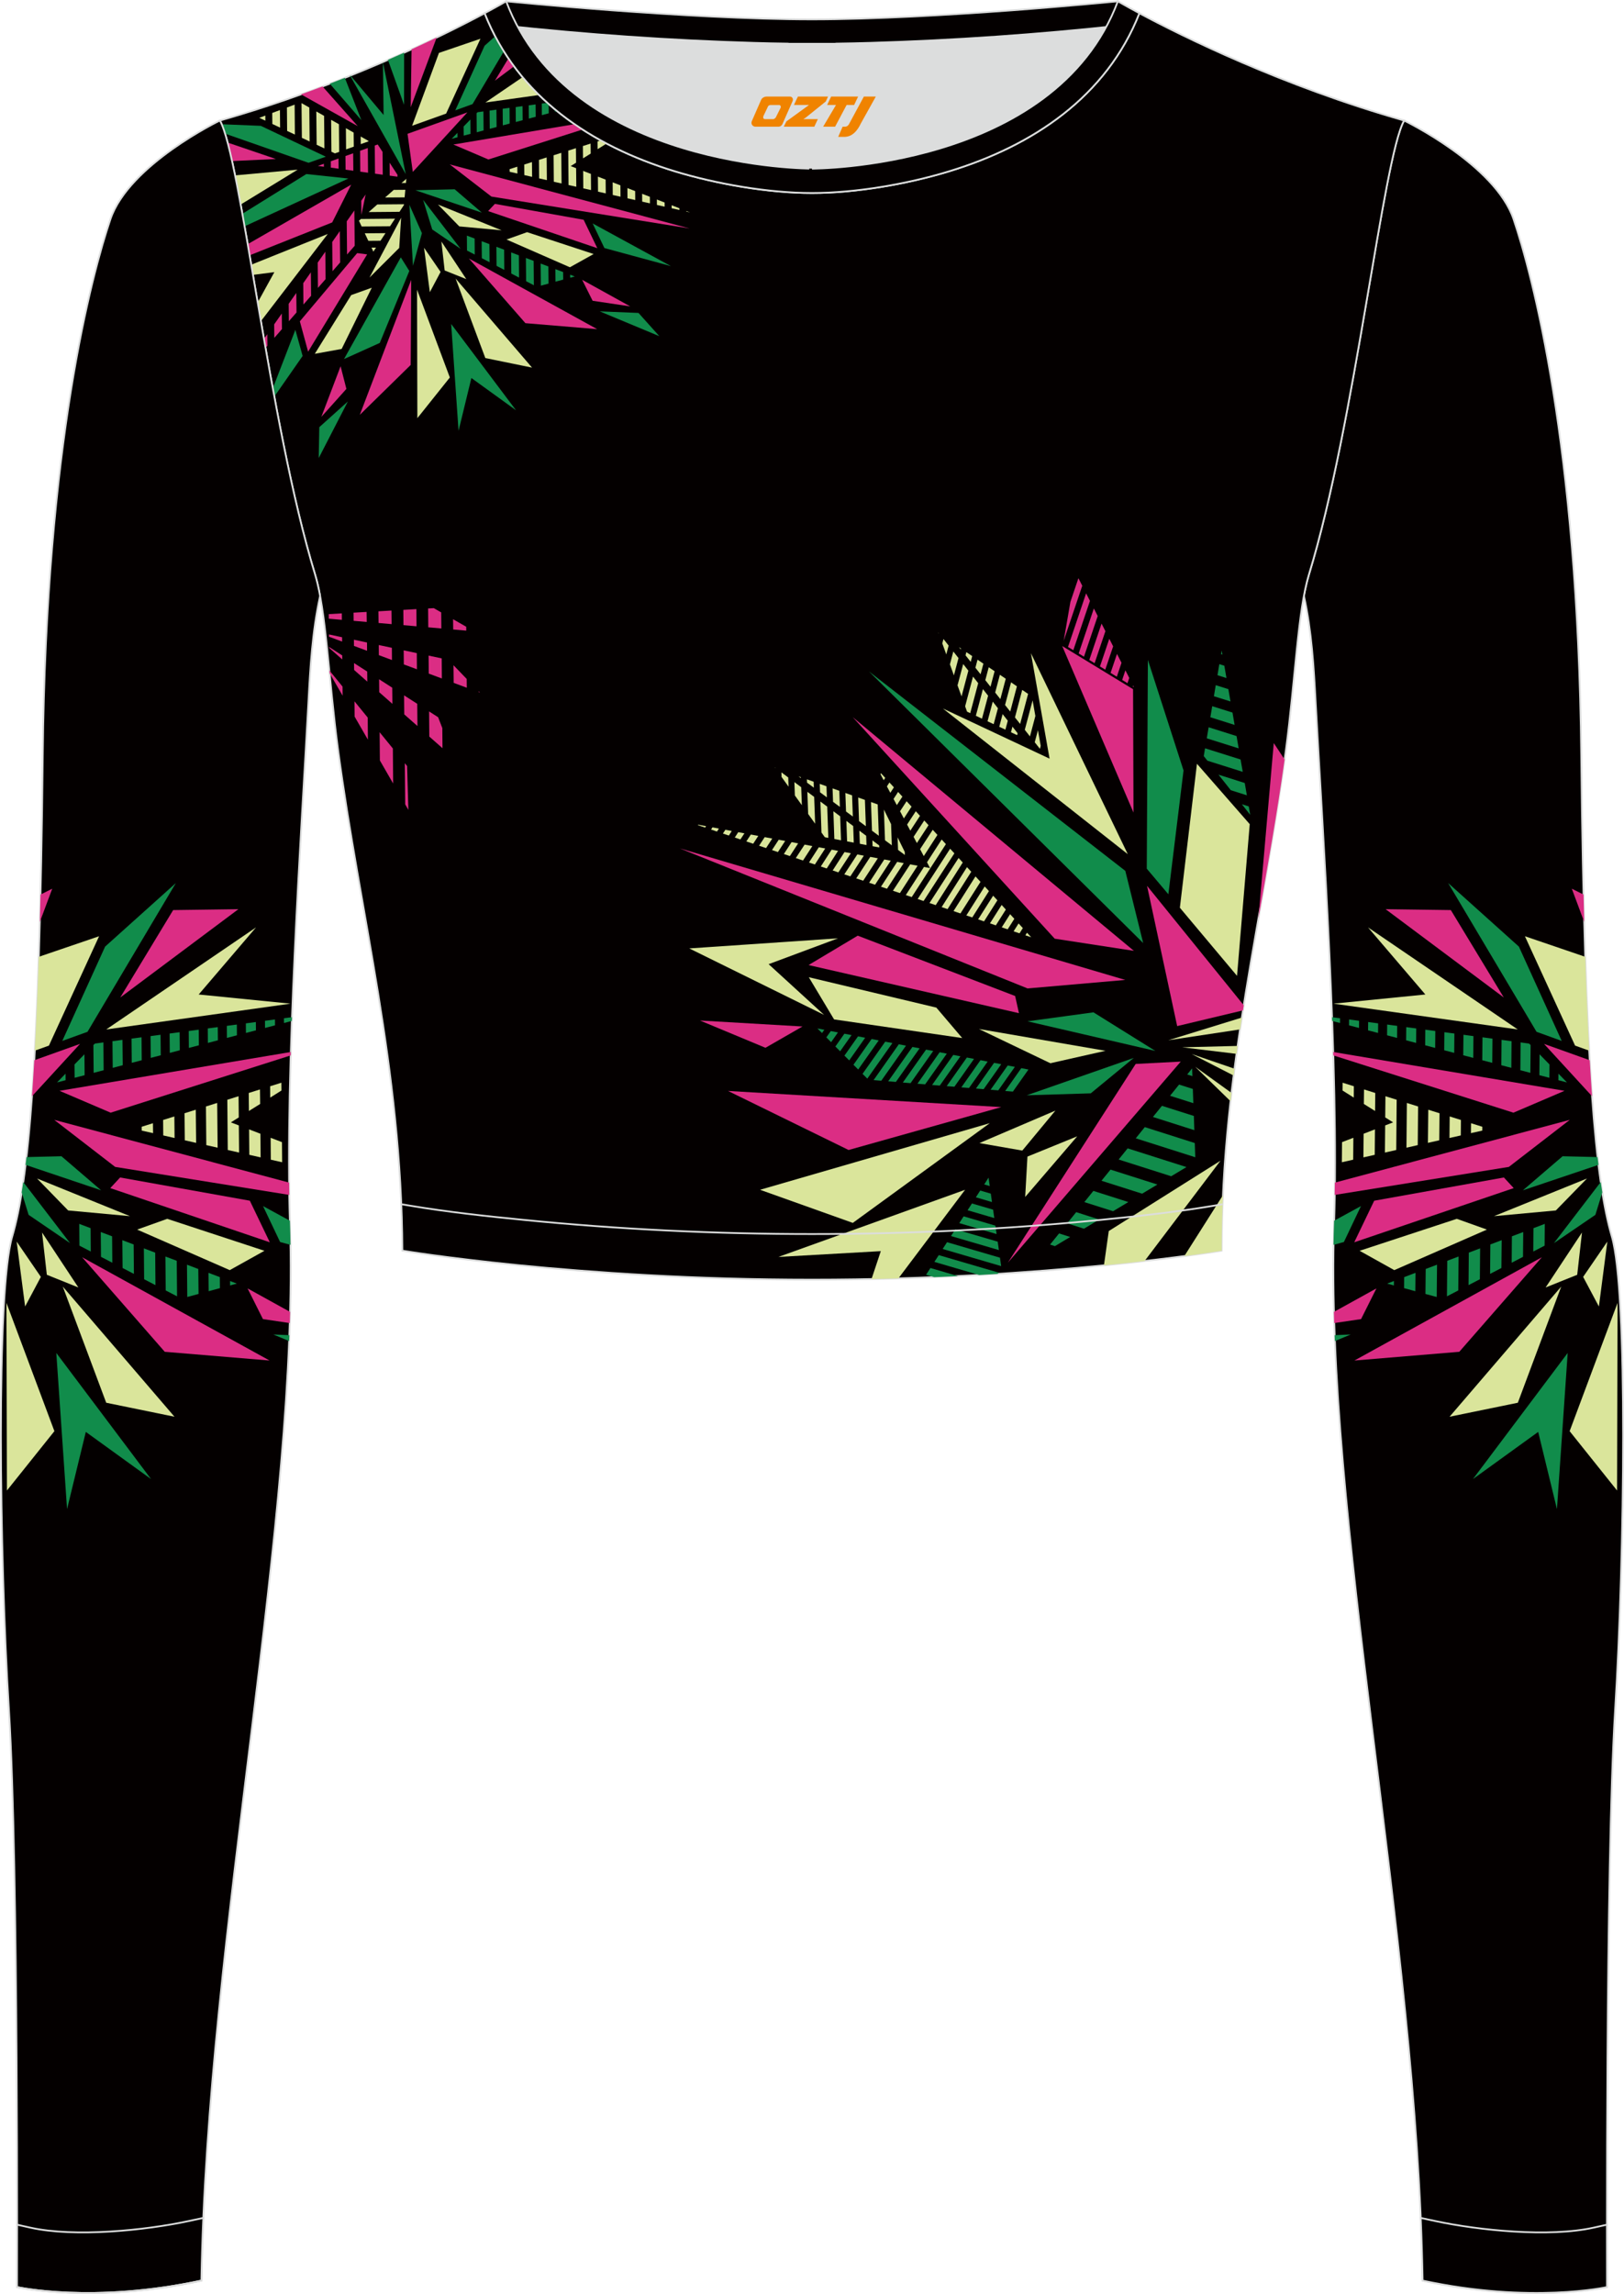 <?xml version="1.0" encoding="utf-8"?>
<!-- Generator: Adobe Illustrator 24.0.1, SVG Export Plug-In . SVG Version: 6.00 Build 0)  -->
<svg xmlns="http://www.w3.org/2000/svg" xmlns:xlink="http://www.w3.org/1999/xlink" version="1.1" id="图层_1" x="0px" y="0px" width="367.03px" height="518.23px" viewBox="0 0 367.02 518.23" enable-background="new 0 0 367.02 518.23" xml:space="preserve">
<g>
	<path fill-rule="evenodd" clip-rule="evenodd" fill="#DCDDDD" d="M113.76,2.85c0,0,45.04,4.28,69.79,4.28s70.34-3.09,70.34-3.09   S241.33,40.8,183.46,40.8C125.59,40.79,113.76,2.85,113.76,2.85z"/>
	
		<path fill-rule="evenodd" clip-rule="evenodd" fill="#040000" stroke="#DCDDDD" stroke-width="0.4" stroke-miterlimit="22.926" d="   M258.74,5.16l-5.47,0.6c-18.61,2.04-37.83,3.37-56.53,3.92c-2.57,0.08-5.14,0.13-7.72,0.17v0.04h-11V9.85   c-2.57-0.03-5.14-0.09-7.72-0.17c-18.7-0.55-37.91-1.88-56.53-3.92l-5.47-0.6l6.07-4.87c0,0,40.87,4.09,69.14,4.09   s69.11-4.09,69.11-4.09L258.74,5.16z"/>
	
		<path fill-rule="evenodd" clip-rule="evenodd" fill="#040000" stroke="#DCDDDD" stroke-width="0.4" stroke-miterlimit="22.926" d="   M317.33,27.23c0,0,20.55,9.93,24.74,22.3s14.56,50.77,15.29,121.02s3.28,96.45,6.92,108.83s2.91,71.7,0.73,107.01   c-2.18,35.3-1.82,130.3-1.82,130.3s-17.11,3.82-41.67-1.46c-1.26-78.2-22.24-172.66-20.02-238.76c1.17-34.86-2.6-88.69-4.18-118.11   c-0.4-7.41-0.88-15.82-2.63-23.72c0.34-1.82,0.72-3.46,1.15-4.89C306.24,95.73,312.58,35.55,317.33,27.23z"/>
	<g>
		<polygon fill-rule="evenodd" clip-rule="evenodd" fill="#DAE59B" points="365.57,294.33 365.46,336.73 354.74,323.32   "/>
		<polygon fill-rule="evenodd" clip-rule="evenodd" fill="#DAE59B" points="363.26,280.49 361.35,295.16 357.79,288.47   "/>
		<polygon fill-rule="evenodd" clip-rule="evenodd" fill="#118C4B" points="347.63,323.49 351.87,340.92 354.3,305.65 354.3,305.65     354.3,305.65 354.3,305.65 354.3,305.65 332.89,334.14   "/>
		<path fill-rule="evenodd" clip-rule="evenodd" fill="#DAE59B" d="M344.63,211.51l11.34,24.71l3.19,1.14    c-0.34-6.22-0.64-13.25-0.89-21.2L344.63,211.51z"/>
		<path fill-rule="evenodd" clip-rule="evenodd" fill="#DB2D84" d="M355.23,200.77l2.8,7.51c-0.05-2.01-0.11-4.07-0.15-6.18    L355.23,200.77z"/>
		<path fill-rule="evenodd" clip-rule="evenodd" fill="#DB2D84" d="M348.95,235.83l10.33,3.69c0.17,2.89,0.34,5.59,0.52,8.13    L348.95,235.83z"/>
		<polygon fill-rule="evenodd" clip-rule="evenodd" fill="#118C4B" points="352.95,235.16 347.26,233.1 327.28,199.49     343.27,213.85   "/>
		<polygon fill-rule="evenodd" clip-rule="evenodd" fill="#DB2D84" points="327.89,205.6 339.86,225.35 313.15,205.4   "/>
		<polygon fill-rule="evenodd" clip-rule="evenodd" fill="#DAE59B" points="309.17,209.51 343.02,232.57 301.36,226.74     322.13,224.67   "/>
		<path fill-rule="evenodd" clip-rule="evenodd" fill="#118C4B" d="M301.07,230.65l-0.03-0.85l1.81,0.24l-0.01,1.07L301.07,230.65    L301.07,230.65z M304.88,231.64l2.26,0.59l0.01-1.62l-2.26-0.3L304.88,231.64L304.88,231.64z M309.18,232.77l2.26,0.59l0.02-2.17    l-2.26-0.3L309.18,232.77L309.18,232.77z M313.48,233.89l2.26,0.59l0.02-2.72l-2.26-0.3L313.48,233.89L313.48,233.89z     M317.78,235.02l2.26,0.59l0.03-3.27l-2.26-0.3L317.78,235.02L317.78,235.02z M322.09,236.15l2.26,0.59l0.03-3.82l-2.26-0.3    L322.09,236.15L322.09,236.15z M326.39,237.27l2.26,0.59l0.04-4.37l-2.26-0.3L326.39,237.27L326.39,237.27z M330.69,238.4    l2.26,0.59l0.05-4.92l-2.26-0.3L330.69,238.4L330.69,238.4z M334.99,239.52l2.26,0.59l0.05-5.47l-2.26-0.3L334.99,239.52    L334.99,239.52z M339.3,240.65l2.26,0.59l0.05-6.02l-2.26-0.3L339.3,240.65L339.3,240.65z M343.6,241.78l2.26,0.59l0.06-6.27    l-0.34-0.34l-1.93-0.26L343.6,241.78L343.6,241.78z M347.9,242.9l2.26,0.59l0.03-3.01l-2.25-2.3L347.9,242.9L347.9,242.9z     M352.2,244.03l1.94,0.51l-1.93-1.98L352.2,244.03z"/>
		<polygon fill-rule="evenodd" clip-rule="evenodd" fill="#DB2D84" points="301.3,237.66 353.58,246.43 342.03,251.37     301.33,238.43   "/>
		<path fill-rule="evenodd" clip-rule="evenodd" fill="#DAE59B" d="M303.43,244.6l2.54,0.8l-0.02,2.56l-2.54-1.6L303.43,244.6    L303.43,244.6z M308.27,246.12l2.54,0.8l-0.04,4.07l-2.54-1.59L308.27,246.12L308.27,246.12z M313.11,247.65l2.54,0.8l-0.1,11.35    l-2.56,0.58l0.06-6.13l1.79-0.69l-1.78-1.12L313.11,247.65L313.11,247.65z M310.69,260.89l-2.56,0.58l0.05-5.34l2.56-0.99    L310.69,260.89L310.69,260.89z M305.82,261.99l-2.56,0.58l0.04-4.54l2.56-0.99L305.82,261.99L305.82,261.99z M317.95,249.17    l2.54,0.8l-0.08,8.73l-2.55,0.58L317.95,249.17L317.95,249.17z M322.79,250.7l2.54,0.8l-0.06,6.11l-2.56,0.58L322.79,250.7    L322.79,250.7z M327.63,252.22l2.54,0.8l-0.03,3.49l-2.56,0.58L327.63,252.22L327.63,252.22z M332.46,253.75l2.54,0.8l-0.01,0.87    l-2.56,0.57L332.46,253.75z"/>
		<path fill-rule="evenodd" clip-rule="evenodd" fill="#118C4B" d="M344.17,268.91l17.08-5.75c-0.07-0.57-0.14-1.16-0.21-1.76    l-7.89-0.19L344.17,268.91z"/>
		<path fill-rule="evenodd" clip-rule="evenodd" fill="#DB2D84" d="M354.77,252.99L341,263.62l-39.36,6.33    c0.02-0.92,0.03-1.84,0.04-2.78L354.77,252.99z"/>
		<polygon fill-rule="evenodd" clip-rule="evenodd" fill="#DB2D84" points="310.57,271.26 306.06,280.65 342.1,268.41     339.88,266.01   "/>
		<path fill-rule="evenodd" clip-rule="evenodd" fill="#118C4B" d="M307.58,272.47l-3.86,8.12l-2.35,0.64    c0.03-1.6,0.06-3.2,0.12-4.77l0.02-0.68L307.58,272.47z"/>
		<polygon fill-rule="evenodd" clip-rule="evenodd" fill="#DAE59B" points="307.27,282.57 315.11,286.94 336.04,277.78     329.24,275.35   "/>
		<polygon fill-rule="evenodd" clip-rule="evenodd" fill="#DAE59B" points="337.65,274.75 351.62,273.46 358.66,266.24   "/>
		<path fill-rule="evenodd" clip-rule="evenodd" fill="#118C4B" d="M313.49,289.98l1.54-0.58l-0.01,1L313.49,289.98L313.49,289.98z     M317.34,288.52l2.56-0.97l-0.04,4.15l-2.54-0.69L317.34,288.52L317.34,288.52z M322.21,286.68l2.56-0.97l-0.07,7.3l-2.55-0.69    L322.21,286.68L322.21,286.68z M327.08,284.83l2.56-0.97l-0.07,7.67l-2.56,1.33L327.08,284.83L327.08,284.83z M331.95,282.99    l2.56-0.97l-0.06,6.98l-2.56,1.33L331.95,282.99L331.95,282.99z M336.82,281.14l2.56-0.97l-0.06,6.29l-2.56,1.33L336.82,281.14    L336.82,281.14z M341.69,279.3l2.56-0.97l-0.05,5.61l-2.56,1.33L341.69,279.3L341.69,279.3z M346.56,277.46l2.56-0.97l-0.04,4.92    l-2.56,1.33L346.56,277.46z"/>
		<polygon fill-rule="evenodd" clip-rule="evenodd" fill="#DB2D84" points="306.1,307.36 348.46,284.03 329.8,305.39   "/>
		<path fill-rule="evenodd" clip-rule="evenodd" fill="#DB2D84" d="M301.53,298.9l6.07-0.9l3.47-6.93l-9.61,5.31    C301.48,297.22,301.51,298.06,301.53,298.9z"/>
		<polygon fill-rule="evenodd" clip-rule="evenodd" fill="#118C4B" points="301.68,302.97 305.26,301.48 301.63,301.63   "/>
		<polygon fill-rule="evenodd" clip-rule="evenodd" fill="#DAE59B" points="352.84,290.65 327.6,320.06 343.03,316.9   "/>
		<polygon fill-rule="evenodd" clip-rule="evenodd" fill="#DAE59B" points="357.53,278.44 349.31,290.86 356.45,287.99   "/>
		<path fill-rule="evenodd" clip-rule="evenodd" fill="#118C4B" d="M351.19,280.84l9.37-6.39l1.56-5.07    c-0.12-0.75-0.24-1.53-0.36-2.34L351.19,280.84z"/>
	</g>
	
		<path fill-rule="evenodd" clip-rule="evenodd" fill="#040000" stroke="#DCDDDD" stroke-width="0.4" stroke-miterlimit="22.926" d="   M109.53,2.99C100,8.09,77.36,19.36,49.69,27.23c4.75,8.32,11.09,68.5,21.5,102.51c2.53,8.27,3.06,23.55,5.19,39.52   c4.92,36.95,14.4,72.23,14.55,113.28c0,0,38.98,6.55,92.58,6.55s92.58-6.55,92.58-6.55c0-40.87,9.62-76.33,14.55-113.28   c2.13-15.97,2.66-31.26,5.19-39.52c10.41-34.02,16.76-94.19,21.5-102.51c-27.67-7.87-50.31-19.14-59.84-24.24   c-7.44,18.9-24.13,29.96-42.97,35.71c-9.35,2.85-21.14,4.92-31.01,4.91c-9.87,0.01-21.66-2.05-31.01-4.91   C133.66,32.95,116.97,21.89,109.53,2.99z"/>
	<g>
		<g>
			<polygon fill-rule="evenodd" clip-rule="evenodd" fill="#DAE59B" points="270.51,172.55 266.65,205.07 279.57,220.46      282.44,186.19    "/>
			<path fill-rule="evenodd" clip-rule="evenodd" fill="#DB2D84" d="M287.87,167.87l-3.47,39.66c2.11-12,4.25-23.9,5.92-35.95     L287.87,167.87z"/>
			<path fill-rule="evenodd" clip-rule="evenodd" fill="#118C4B" d="M223.41,266.05l-0.98,1.53l1.25,0.37L223.41,266.05     L223.41,266.05z M211.12,288.53c1.83-0.07,3.63-0.16,5.4-0.24l-6.24-1.83l-0.99,1.53L211.12,288.53L211.12,288.53z      M221.29,288.04l-10.12-2.96l0.99-1.53l13.62,3.98l-0.35,0.26C224.06,287.88,222.69,287.96,221.29,288.04L221.29,288.04z      M221.53,268.96l-0.99,1.53l3.65,1.07l-0.27-1.9L221.53,268.96L221.53,268.96z M219.66,271.88l-0.99,1.53l6.04,1.77l-0.27-1.9     L219.66,271.88L219.66,271.88z M217.78,274.79l7.18,2.1l0.27,1.9l-8.44-2.47L217.78,274.79L217.78,274.79z M215.91,277.71     l-0.99,1.53l10.83,3.17l-0.27-1.9L215.91,277.71L215.91,277.71z M214.03,280.63l-0.99,1.53l13.22,3.87l-0.27-1.9L214.03,280.63z"/>
			<polygon fill-rule="evenodd" clip-rule="evenodd" fill="#DB2D84" points="259.23,200.12 281.09,227.11 280.91,228.26      266.04,231.81    "/>
			<polygon fill-rule="evenodd" clip-rule="evenodd" fill="#118C4B" points="264.05,202.03 259.17,196.25 259.42,149.08      267.48,174.06    "/>
			<polygon fill-rule="evenodd" clip-rule="evenodd" fill="#DB2D84" points="256.07,155.7 256.17,183.57 240.06,145.95    "/>
			<polygon fill-rule="evenodd" clip-rule="evenodd" fill="#DAE59B" points="232.99,147.56 254.88,192.97 213.09,160.06      237.2,171.39    "/>
			<polygon fill-rule="evenodd" clip-rule="evenodd" fill="#118C4B" points="196.39,151.69 258.36,213.05 254.32,196.74    "/>
			<polygon fill-rule="evenodd" clip-rule="evenodd" fill="#DB2D84" points="192.71,162.01 256.26,214.81 238.36,212.06    "/>
			<polygon fill-rule="evenodd" clip-rule="evenodd" fill="#118C4B" points="232.21,230.73 261.11,237.42 247.12,228.7    "/>
			<polygon fill-rule="evenodd" clip-rule="evenodd" fill="#DB2D84" points="254.31,221.38 232.23,223.3 153.63,191.66    "/>
			<polygon fill-rule="evenodd" clip-rule="evenodd" fill="#DB2D84" points="193.85,211.38 182.73,218.02 230.28,228.89      229.42,225.01    "/>
			<polygon fill-rule="evenodd" clip-rule="evenodd" fill="#DAE59B" points="182.79,220.77 188.5,230.3 217.46,234.51      211.61,227.63    "/>
			<polygon fill-rule="evenodd" clip-rule="evenodd" fill="#DAE59B" points="221.23,232.46 237.38,240.2 249.84,237.39    "/>
			<polygon fill-rule="evenodd" clip-rule="evenodd" fill="#DB2D84" points="164.53,246.46 226.29,250.11 191.78,259.8    "/>
			<polygon fill-rule="evenodd" clip-rule="evenodd" fill="#DB2D84" points="158.19,230.55 172.99,236.71 181.36,231.9    "/>
			<polygon fill-rule="evenodd" clip-rule="evenodd" fill="#DAE59B" points="223.69,253.74 171.77,268.79 192.73,276.27    "/>
			<polygon fill-rule="evenodd" clip-rule="evenodd" fill="#DAE59B" points="238.52,250.9 221.34,258.24 231.04,259.93    "/>
			<polygon fill-rule="evenodd" clip-rule="evenodd" fill="#118C4B" points="232.04,247.44 246.51,247 256.23,239    "/>
			<polygon fill-rule="evenodd" clip-rule="evenodd" fill="#DAE59B" points="243.45,256.71 231.69,270.41 232.2,261.29    "/>
			<path fill-rule="evenodd" clip-rule="evenodd" fill="#DAE59B" d="M199.06,282.65l-2.1,6.31c2.05-0.04,4.08-0.09,6.07-0.15     l15.08-20.02l0,0l0,0l0,0l0,0l-42.2,15.17L199.06,282.65z"/>
			<path fill-rule="evenodd" clip-rule="evenodd" fill="#DAE59B" d="M216.73,146.2l0.46,0.31l-0.05,0.2L216.73,146.2L216.73,146.2z      M218.39,147.32l1.33,0.9l-0.34,1.3l-1.17-1.47L218.39,147.32L218.39,147.32z M220.92,149.03l1.33,0.9l-0.64,2.4l-1.17-1.48     L220.92,149.03L220.92,149.03z M223.45,150.74l1.33,0.9l-0.93,3.5l-1.17-1.48L223.45,150.74L223.45,150.74z M225.97,152.44     l1.33,0.9l-1.22,4.6l-1.17-1.48L225.97,152.44L225.97,152.44z M228.5,154.15l-1.36,5.12l1.17,1.48l1.51-5.7L228.5,154.15     L228.5,154.15z M231.02,155.86l1.33,0.9l-1.8,6.79l-1.17-1.47L231.02,155.86L231.02,155.86z M233.37,158.22l-1.77,6.66l1.17,1.48     l1.22-4.6L233.37,158.22L233.37,158.22z M234.57,164.96l0.63,3.54l-0.18,0.67l-1.17-1.48L234.57,164.96z"/>
			<polygon fill-rule="evenodd" clip-rule="evenodd" fill="#DB2D84" points="256.66,240.36 227.78,285.25 266.85,239.83    "/>
			<path fill-rule="evenodd" clip-rule="evenodd" fill="#118C4B" d="M276.09,146.97l-0.14,0.82l0.3,0.09L276.09,146.97     L276.09,146.97z M275.57,150.04l-0.42,2.5l2.03,0.64l-0.48-2.78L275.57,150.04L275.57,150.04z M274.76,154.79l-0.42,2.5     l3.75,1.18l-0.48-2.78L274.76,154.79L274.76,154.79z M273.96,159.54l-0.42,2.5l5.48,1.73l-0.48-2.79L273.96,159.54L273.96,159.54     z M273.15,164.3l-0.42,2.5l7.21,2.27l-0.48-2.78L273.15,164.3L273.15,164.3z M272.34,169.05l8.03,2.53l0.49,2.79l-7.99-2.52     l-0.82-1.04L272.34,169.05L272.34,169.05z M275.38,175.01l2.78,3.51l3.63,1.15l-0.48-2.78L275.38,175.01L275.38,175.01z      M280.66,181.69l1.89,2.39l-0.33-1.9L280.66,181.69z"/>
			<path fill-rule="evenodd" clip-rule="evenodd" fill="#DAE59B" d="M212.06,142.9l0.08,0.21l0.02-0.09L212.06,142.9L212.06,142.9z      M212.96,145.36l0.9,2.49l0.53-2l-1.17-1.49L212.96,145.36L212.96,145.36z M214.68,150.09l0.9,2.49l1.04-3.91l-1.17-1.49     L214.68,150.09L214.68,150.09z M216.4,154.83l1.28-4.81l1.17,1.49l-1.54,5.82L216.4,154.83L216.4,154.83z M218.12,159.57     l0.43,1.2l0.72,0.34l1.8-6.77l-1.17-1.49L218.12,159.57L218.12,159.57z M220.54,161.7l1.6-6.02l1.17,1.49l-1.38,5.19     L220.54,161.7L220.54,161.7z M223.18,162.95l1.39,0.65l0.96-3.6l-1.17-1.49L223.18,162.95L223.18,162.95z M225.83,164.19     l1.39,0.65l0.54-2.02l-1.17-1.49L225.83,164.19L225.83,164.19z M228.48,165.43l1.39,0.65l0.11-0.43l-1.17-1.49L228.48,165.43z"/>
			<path fill-rule="evenodd" clip-rule="evenodd" fill="#DB2D84" d="M256.27,155.24l-0.26-0.16l0.07-0.21L256.27,155.24     L256.27,155.24z M254.81,154.34l-1.2-0.73l0.73-2.17l0.87,1.71L254.81,154.34L254.81,154.34z M252.4,152.88l-1.41-0.86l1.45-4.29     l1.02,2.01L252.4,152.88L252.4,152.88z M249.79,151.29l1.78-5.27l-0.87-1.71l-2.11,6.25L249.79,151.29L249.79,151.29z      M247.38,149.82l-1.2-0.73l2.77-8.21l0.87,1.71L247.38,149.82L247.38,149.82z M244.98,148.36l3.1-9.19l-0.87-1.71l-3.43,10.16     L244.98,148.36L244.98,148.36z M242.57,146.89l3.76-11.14l-0.87-1.71l-4.09,12.12L242.57,146.89L242.57,146.89z M240.39,144.77     l1.52-8.79l1.81-5.36l0.87,1.71L240.39,144.77z"/>
			<path fill-rule="evenodd" clip-rule="evenodd" fill="#DAE59B" d="M199.1,174.69l0.96,1.04l-0.35,0.54l-0.73-1.39L199.1,174.69     L199.1,174.69z M201.01,176.77l1.01,1.1l-0.81,1.24l-0.77-1.45L201.01,176.77L201.01,176.77z M202.97,178.91l-1.03,1.58l0.74,1.4     l1.26-1.92L202.97,178.91L202.97,178.91z M204.89,181.01l1.12,1.22l-1.74,2.67l-0.86-1.63L204.89,181.01L204.89,181.01z      M206.97,183.27l-1.97,3.01l0.73,1.38l2.19-3.35L206.97,183.27L206.97,183.27z M208.88,185.36l0.97,1.06l-2.64,4.04l-0.74-1.41     L208.88,185.36L208.88,185.36z M210.8,187.46l-2.86,4.38l0.83,1.57l3.09-4.79L210.8,187.46L210.8,187.46z M212.82,189.66     l-3.32,5.14l0.69,1.31l-1.37-0.26l-4.11,6.36l1.34,0.45l7.72-11.96L212.82,189.66L212.82,189.66z M214.73,191.74l0.96,1.04     l-6.96,10.77l-1.34-0.45L214.73,191.74L214.73,191.74z M216.64,193.83l0.94,1.02l-6.11,9.63l-1.41-0.47L216.64,193.83     L216.64,193.83z M203.38,201.76l-1.58-0.53l3.9-5.96l1.67,0.31L203.38,201.76L203.38,201.76z M200.46,200.78l3.78-5.79     l-1.48-0.28l-3.66,5.61L200.46,200.78L200.46,200.78z M197.76,199.87l-1.34-0.45l3.43-5.25l1.46,0.27L197.76,199.87     L197.76,199.87z M195.08,198.97l3.31-5.07l-1.71-0.32l-3.18,4.86L195.08,198.97L195.08,198.97z M192.17,197.99l-1.36-0.46     l2.94-4.5l1.48,0.28L192.17,197.99L192.17,197.99z M189.47,197.08l2.82-4.32l-1.43-0.27l-2.68,4.16L189.47,197.08L189.47,197.08z      M186.84,196.2l-1.34-0.45l2.45-3.8l1.45,0.27L186.84,196.2L186.84,196.2z M184.16,195.3l2.34-3.62l-1.45-0.27l-2.22,3.44     L184.16,195.3L184.16,195.3z M181.48,194.4l-1.63-0.55l1.99-3.04l1.75,0.33L181.48,194.4L181.48,194.4z M178.51,193.4l1.87-2.87     l-1.48-0.28l-1.75,2.68L178.51,193.4L178.51,193.4z M175.81,192.49l-1.34-0.45l1.52-2.33l1.46,0.27L175.81,192.49L175.81,192.49z      M173.13,191.59l1.4-2.15l-1.71-0.32l-1.27,1.94L173.13,191.59L173.13,191.59z M170.22,190.61l-1.55-0.52l1.02-1.56l1.68,0.31     L170.22,190.61L170.22,190.61z M167.33,189.64l-1.27-0.43l0.78-1.21l1.4,0.26L167.33,189.64L167.33,189.64z M164.72,188.76     l-1.34-0.45l0.55-0.85l1.45,0.27L164.72,188.76L164.72,188.76z M162.04,187.86l-1.34-0.45l0.32-0.5l1.45,0.27L162.04,187.86     L162.04,187.86z M159.36,186.96l-1.64-0.55l0.07-0.1l1.78,0.33L159.36,186.96L159.36,186.96z M218.54,195.9l0.96,1.04l-5.35,8.44     l-1.34-0.45L218.54,195.9L218.54,195.9z M220.46,197.99l-4.97,7.84l1.57,0.53l4.53-7.14L220.46,197.99L220.46,197.99z      M222.54,200.26l-4.15,6.55l1.34,0.45l3.77-5.95L222.54,200.26L222.54,200.26z M224.45,202.35l0.96,1.04l-3.02,4.76l-1.34-0.45     L224.45,202.35L224.45,202.35z M226.37,204.44l-2.64,4.16l1.33,0.45l2.26-3.57L226.37,204.44L226.37,204.44z M228.28,206.53     l0.96,1.04l-1.51,2.38l-1.34-0.45L228.28,206.53L228.28,206.53z M230.2,208.62l-1.13,1.78l1.34,0.45l0.75-1.18L230.2,208.62     L230.2,208.62z M232.11,210.71l0.94,1.03l-1.32-0.44L232.11,210.71z"/>
			<path fill-rule="evenodd" clip-rule="evenodd" fill="#118C4B" d="M184.73,232.34l1.57,0.3l-0.52,0.74L184.73,232.34     L184.73,232.34z M187.76,232.93l1.62,0.31l-1.55,2.2l-1.08-1.08L187.76,232.93L187.76,232.93z M190.83,233.53l-2.04,2.89     l1.08,1.08l2.58-3.66L190.83,233.53L190.83,233.53z M193.91,234.13l1.62,0.31l-3.61,5.12l-1.08-1.08L193.91,234.13L193.91,234.13     z M196.98,234.73l-4.1,5.81l1.07,1.08l4.64-6.58L196.98,234.73L196.98,234.73z M200.06,235.33l-5.13,7.27l1.08,1.08l5.67-8.04     L200.06,235.33L200.06,235.33z M203.13,235.92l1.62,0.31l-5.58,7.92l-1.74-0.14L203.13,235.92L203.13,235.92z M206.21,236.52     l1.62,0.31l-5.36,7.59l-1.74-0.14L206.21,236.52L206.21,236.52z M209.29,237.12l-5.25,7.44l1.74,0.14l5.13-7.27L209.29,237.12     L209.29,237.12z M212.36,237.72l-5.02,7.11l1.74,0.14l4.9-6.94L212.36,237.72L212.36,237.72z M215.44,238.32l1.62,0.31     l-4.67,6.62l-1.74-0.14L215.44,238.32L215.44,238.32z M218.51,238.91l1.62,0.31l-4.44,6.29l-1.74-0.14L218.51,238.91     L218.51,238.91z M221.59,239.51l-4.33,6.14l1.74,0.14l4.21-5.96L221.59,239.51L221.59,239.51z M224.66,240.11l1.62,0.31     l-3.98,5.64l-1.74-0.14L224.66,240.11L224.66,240.11z M227.74,240.71l-3.87,5.48l1.74,0.14l3.75-5.31L227.74,240.71     L227.74,240.71z M230.81,241.31l1.62,0.31l-3.52,4.99l-1.74-0.14L230.81,241.31z"/>
			<path fill-rule="evenodd" clip-rule="evenodd" fill="#118C4B" d="M269.42,241.36l-1.11,1.38l1.17,0.37L269.42,241.36     L269.42,241.36z M266.47,245.02l-2.04,2.53l5.26,1.67l-0.11-3.21L266.47,245.02L266.47,245.02z M262.6,249.82l-2.04,2.52     l9.36,2.98l-0.11-3.21L262.6,249.82L262.6,249.82z M258.72,254.63l11.3,3.6l0.11,3.21l-13.45-4.28L258.72,254.63L258.72,254.63z      M254.85,259.43l-2.04,2.52l11.88,3.78l3.45-2.07L254.85,259.43L254.85,259.43z M250.97,264.23l10.6,3.37l-3.45,2.07l-9.19-2.92     L250.97,264.23L250.97,264.23z M247.1,269.04l-2.04,2.53l6.49,2.06l3.45-2.07L247.1,269.04L247.1,269.04z M243.22,273.84     l-2.04,2.53l3.79,1.21l3.45-2.07L243.22,273.84L243.22,273.84z M239.35,278.65l-2.04,2.52l1.1,0.35l3.45-2.07L239.35,278.65z"/>
			<path fill-rule="evenodd" clip-rule="evenodd" fill="#DAE59B" d="M280.25,232.56l-16.22,2.45l16.63-5.13     C280.52,230.77,280.38,231.66,280.25,232.56z"/>
			<polygon fill-rule="evenodd" clip-rule="evenodd" fill="#DAE59B" points="279.45,238.08 267.18,236.6 279.7,236.29    "/>
			<polygon fill-rule="evenodd" clip-rule="evenodd" fill="#DAE59B" points="278.8,242.98 269.31,238.12 279,241.44    "/>
			<polygon fill-rule="evenodd" clip-rule="evenodd" fill="#DAE59B" points="278.1,248.78 270.1,240.98 278.32,246.91    "/>
			<path fill-rule="evenodd" clip-rule="evenodd" fill="#DAE59B" d="M250.58,278.11l-1.09,7.75c3.34-0.33,6.41-0.66,9.19-0.98     l17.15-22.66L250.58,278.11z"/>
			<path fill-rule="evenodd" clip-rule="evenodd" fill="#DAE59B" d="M267.65,283.78l8.74-13.78c-0.19,4.13-0.3,8.31-0.3,12.55     C276.09,282.55,273.1,283.05,267.65,283.78z"/>
			<polygon fill-rule="evenodd" clip-rule="evenodd" fill="#DAE59B" points="173.71,217.82 189.39,211.98 155.78,214.26      155.77,214.26 155.77,214.26 155.77,214.26 155.77,214.26 186.25,229.28    "/>
			<path fill-rule="evenodd" clip-rule="evenodd" fill="#DAE59B" d="M180.46,175.39l0.53,0.19l0.01,0.21L180.46,175.39     L180.46,175.39z M182.36,176.06l1.52,0.54l0.05,1.35l-1.54-1.14L182.36,176.06L182.36,176.06z M185.26,177.09l1.52,0.54l0.09,2.5     l-1.54-1.14L185.26,177.09L185.26,177.09z M188.16,178.11l1.52,0.54l0.13,3.64l-1.54-1.14L188.16,178.11L188.16,178.11z      M191.05,179.14l1.52,0.54l0.17,4.79l-1.54-1.14L191.05,179.14L191.05,179.14z M193.95,180.17l1.52,0.54l0.21,5.94l-1.54-1.14     L193.95,180.17L193.95,180.17z M196.84,181.19l1.52,0.54l0.25,7.08l-1.54-1.14L196.84,181.19L196.84,181.19z M199.76,182.89     l1.62,3.29l0.17,4.79l-1.54-1.14L199.76,182.89L199.76,182.89z M202.85,189.16l1.62,3.29l0.03,0.7l-1.54-1.14L202.85,189.16z"/>
			<path fill-rule="evenodd" clip-rule="evenodd" fill="#DAE59B" d="M175.07,173.35l0.13,0.19v-0.09L175.07,173.35L175.07,173.35z      M176.63,175.52l1.58,2.2l-0.07-2.08l-1.54-1.15L176.63,175.52L176.63,175.52z M179.64,179.71l1.58,2.2l-0.15-4.07l-1.54-1.15     L179.64,179.71L179.64,179.71z M182.64,183.89l1.58,2.2l-0.22-6.06l-1.54-1.15L182.64,183.89L182.64,183.89z M185.65,188.08     l0.76,1.06l0.79,0.15l-0.25-7.06l-1.54-1.15L185.65,188.08L185.65,188.08z M188.56,189.54l1.51,0.29l-0.19-5.41l-1.54-1.15     L188.56,189.54L188.56,189.54z M191.44,190.08l1.51,0.28l-0.13-3.75l-1.54-1.15L191.44,190.08L191.44,190.08z M194.32,190.62     l1.51,0.29l-0.08-2.1l-1.54-1.15L194.32,190.62L194.32,190.62z M197.2,191.17l1.51,0.28L198.7,191l-1.54-1.15L197.2,191.17z"/>
		</g>
		<g>
			<path fill-rule="evenodd" clip-rule="evenodd" fill="#DB2D84" d="M98.04,137.39l1.67,0.96l0.03,3.63l-2.95-0.26l-0.04-4.26     L98.04,137.39L98.04,137.39z M102.39,139.89l2.97,1.7l0.01,0.88l-2.95-0.26L102.39,139.89L102.39,139.89z M94.13,141.49     l-2.95-0.26l-0.03-3.45l2.95-0.17L94.13,141.49L94.13,141.49z M88.5,141l-2.95-0.26l-0.03-2.64l2.95-0.17L88.5,141L88.5,141z      M82.88,140.51l-2.96-0.26l-0.02-1.84l2.95-0.17L82.88,140.51L82.88,140.51z M77.26,140.03l-2.95-0.26l-0.01-1.03l2.95-0.17     L77.26,140.03z"/>
			<path fill-rule="evenodd" clip-rule="evenodd" fill="#DB2D84" d="M102.49,150.29l2.98,3.09l0.02,1.99l-2.96-1.1L102.49,150.29     L102.49,150.29z M108.17,156.17l0.29,0.3l-0.29-0.11V156.17L108.17,156.17z M99.86,153.28l-2.96-1.1l-0.04-4.07l2.96,0.63     L99.86,153.28L99.86,153.28z M94.22,151.2l-2.96-1.1l-0.03-3.18l2.96,0.63L94.22,151.2L94.22,151.2z M88.58,149.11l-2.96-1.1     l-0.02-2.29l2.96,0.63L88.58,149.11L88.58,149.11z M82.95,147.02l-2.96-1.1l-0.01-1.4l2.96,0.63L82.95,147.02L82.95,147.02z      M77.31,144.94l-2.96-1.1v-0.51l2.96,0.63V144.94z"/>
			<path fill-rule="evenodd" clip-rule="evenodd" fill="#DB2D84" d="M99.01,162.03l0.95,2.45l0.04,4.55l-2.98-2.63l-0.05-5.68     L99.01,162.03L99.01,162.03z M94.34,164.02l-2.98-2.63l-0.04-4.3l2.97,1.91L94.34,164.02L94.34,164.02z M88.68,159.01l-2.98-2.63     l-0.03-2.93l2.97,1.91L88.68,159.01L88.68,159.01z M83.01,153.99l-2.98-2.63l-0.02-1.56l2.97,1.91L83.01,153.99L83.01,153.99z      M77.35,148.98l-2.98-2.63v-0.19l2.97,1.91L77.35,148.98z"/>
			<path fill-rule="evenodd" clip-rule="evenodd" fill="#DB2D84" d="M92,173.06l0.29,9.91l-0.72-1.26l-0.09-9.3L92,173.06L92,173.06     z M74.43,151.45l0.06,0.63l2.94,5.09l-0.02-2.06L74.43,151.45L74.43,151.45z M88.85,177.01l-3-5.21l-0.06-6.38l2.99,3.67     L88.85,177.01L88.85,177.01z M83.14,167.1l-3-5.21l-0.03-3.45l2.99,3.67L83.14,167.1z"/>
		</g>
		<g>
			<path fill-rule="evenodd" clip-rule="evenodd" fill="#DAE59B" d="M58.6,26.62l1.37,0.64l-0.01-1.15L58.6,26.62L58.6,26.62z      M61.55,28.01l1.75,0.82l-0.04-3.96l-1.74,0.65L61.55,28.01L61.55,28.01z M64.89,29.58l1.75,0.82l-0.06-6.76l-1.74,0.65     L64.89,29.58L64.89,29.58z M68.22,31.14l1.75,0.82l-0.07-7.67l-1.76-0.99L68.22,31.14L68.22,31.14z M71.56,32.71l1.75,0.82     l-0.07-7.36l-1.76-0.99L71.56,32.71L71.56,32.71z M74.9,34.28l0.79,0.37l0.96-0.34l-0.06-6.25l-1.76-0.99L74.9,34.28L74.9,34.28z      M78.21,33.75l1.74-0.62l-0.03-3.18l-1.75-0.99L78.21,33.75L78.21,33.75z M81.53,32.56l1.74-0.62v-0.11l-1.76-0.99L81.53,32.56z"/>
			<path fill-rule="evenodd" clip-rule="evenodd" fill="#DB2D84" d="M68.03,21.32l12.82,7.18l-7.96-8.97     C71.3,20.13,69.68,20.73,68.03,21.32z"/>
			<path fill-rule="evenodd" clip-rule="evenodd" fill="#118C4B" d="M74.53,18.91l7.13,8.23l-3.73-9.56     C76.82,18.02,75.68,18.46,74.53,18.91z"/>
			<path fill-rule="evenodd" clip-rule="evenodd" fill="#DB2D84" d="M71.84,37.48L73.19,37l0.01,0.67L71.84,37.48L71.84,37.48z      M74.76,36.43l1.74-0.62l0.02,2.3l-1.75-0.24L74.76,36.43L74.76,36.43z M78.07,35.25l1.74-0.62l0.04,3.94l-1.75-0.24L78.07,35.25     L78.07,35.25z M81.38,34.06l1.74-0.62l0.05,5.58l-1.75-0.24L81.38,34.06L81.38,34.06z M84.69,32.88l0.67-0.24l1.09,1.67     l0.05,5.16l-1.75-0.24L84.69,32.88L84.69,32.88z M88.05,36.76l1.77,2.72v0.44l-1.75-0.24L88.05,36.76z"/>
			<path fill-rule="evenodd" clip-rule="evenodd" fill="#118C4B" d="M73.63,35.4l-3.91,1.38l-18.86-6.59     c-0.26-0.83-0.51-1.54-0.76-2.12l8.84,0.36L73.63,35.4z"/>
			<path fill-rule="evenodd" clip-rule="evenodd" fill="#DB2D84" d="M51.44,32.21l10.91,3.71l-9.91,0.47     C52.1,34.84,51.77,33.44,51.44,32.21z"/>
			<path fill-rule="evenodd" clip-rule="evenodd" fill="#DAE59B" d="M53.13,39.62l14.14-1.29l-12.88,7.88     C53.96,43.85,53.53,41.64,53.13,39.62z"/>
			<polygon fill-rule="evenodd" clip-rule="evenodd" fill="#118C4B" points="79.21,17.07 86.69,25.98 91.69,39.34 86.53,14.02      86.53,14.02 86.69,25.98 91.69,39.34 79.13,17.1    "/>
			<polygon fill-rule="evenodd" clip-rule="evenodd" fill="#118C4B" points="55.27,51.13 78.73,40.33 69.23,39.32 54.77,48.3    "/>
			<polygon fill-rule="evenodd" clip-rule="evenodd" fill="#DB2D84" points="55.98,55.16 79.36,41.72 75.07,50.25 56.41,57.68         "/>
			<polygon fill-rule="evenodd" clip-rule="evenodd" fill="#DAE59B" points="56.78,59.8 74.07,52.86 58.96,72.56 58.23,68.34      62,61.48 57.17,62.1    "/>
			<path fill-rule="evenodd" clip-rule="evenodd" fill="#DAE59B" d="M84.38,56.85l0.6-0.91l-1.02,0.01L84.38,56.85L84.38,56.85z      M85.99,54.39l1.13-1.72l-4.68,0.04l0.8,1.7L85.99,54.39L85.99,54.39z M88.14,51.12l1.13-1.72l-7.71,0.07l-0.44,0.39l0.61,1.31     L88.14,51.12L88.14,51.12z M90.28,47.85l1-1.52l0.02-0.19l-6.03,0.05l-1.95,1.72L90.28,47.85L90.28,47.85z M91.44,44.59     l0.16-1.71l-2.62,0.02l-1.95,1.72L91.44,44.59L91.44,44.59z M91.74,41.34l0.09-0.95l-1.09,0.96L91.74,41.34z"/>
			<path fill-rule="evenodd" clip-rule="evenodd" fill="#DB2D84" d="M82.63,43.94l-0.96,4.61l-0.03-3.2L82.63,43.94L82.63,43.94z      M59.65,76.57l0.36,2.03l0.42-0.48l-0.02-2.62L59.65,76.57L59.65,76.57z M80.16,55.52l-1.73,1.98L78.36,50l1.72-2.45L80.16,55.52     L80.16,55.52z M76.87,59.29l-1.73,1.98l-0.06-6.61l1.72-2.45L76.87,59.29L76.87,59.29z M73.58,63.06l-1.73,1.98l-0.05-5.72     l1.72-2.45L73.58,63.06L73.58,63.06z M70.3,66.82l-1.73,1.98l-0.04-4.83l1.72-2.45L70.3,66.82L70.3,66.82z M67.01,70.59     l-1.73,1.98l-0.04-3.94l1.72-2.45L67.01,70.59L67.01,70.59z M63.72,74.35l-1.73,1.98l-0.03-3.05l1.72-2.45L63.72,74.35z"/>
			<polygon fill-rule="evenodd" clip-rule="evenodd" fill="#DB2D84" points="67.76,72.59 69.63,79.45 82.97,57.47 80.72,57.18         "/>
			<polygon fill-rule="evenodd" clip-rule="evenodd" fill="#118C4B" points="66.75,74.51 68.39,80.42 61.99,89.6 61.65,87.72    "/>
			<polygon fill-rule="evenodd" clip-rule="evenodd" fill="#DAE59B" points="71.14,79.93 77.21,78.83 84.02,65 79.37,66.66    "/>
			<polygon fill-rule="evenodd" clip-rule="evenodd" fill="#DAE59B" points="83.5,62.71 90.22,56.01 90.65,49.19    "/>
			<polygon fill-rule="evenodd" clip-rule="evenodd" fill="#118C4B" points="77.74,81.12 90.58,58.14 92.5,61.21 85.83,77.47    "/>
			<polygon fill-rule="evenodd" clip-rule="evenodd" fill="#DB2D84" points="81.31,93.72 92.93,63.22 92.81,82.45    "/>
			<polygon fill-rule="evenodd" clip-rule="evenodd" fill="#DB2D84" points="72.62,94.18 78.28,87.86 76.97,82.74    "/>
			<polygon fill-rule="evenodd" clip-rule="evenodd" fill="#118C4B" points="72.16,96.5 72.03,103.48 78.62,90.69    "/>
			<polygon fill-rule="evenodd" clip-rule="evenodd" fill="#DAE59B" points="94.25,65.44 94.32,94.47 101.66,85.28    "/>
			<polygon fill-rule="evenodd" clip-rule="evenodd" fill="#DAE59B" points="95.83,55.97 97.14,66.01 99.57,61.43    "/>
			<polygon fill-rule="evenodd" clip-rule="evenodd" fill="#118C4B" points="93.33,60.06 95.35,52.67 92.52,46.26    "/>
			<polygon fill-rule="evenodd" clip-rule="evenodd" fill="#118C4B" points="106.53,85.4 103.63,97.33 101.96,73.19 101.96,73.19      101.96,73.19 101.96,73.19 101.96,73.19 116.62,92.69    "/>
			<polygon fill-rule="evenodd" clip-rule="evenodd" fill="#DAE59B" points="108.58,8.75 100.82,25.66 93.13,28.41 99.2,11.95         "/>
			<path fill-rule="evenodd" clip-rule="evenodd" fill="#DB2D84" d="M98.69,8.48l-5.87,15.74l0.19-13.08     C95.03,10.22,96.92,9.33,98.69,8.48z"/>
			<path fill-rule="evenodd" clip-rule="evenodd" fill="#118C4B" d="M91.33,11.9l-0.02,11.78l-3.64-10.16     C88.92,12.98,90.14,12.44,91.33,11.9z"/>
			<polygon fill-rule="evenodd" clip-rule="evenodd" fill="#DB2D84" points="105.63,25.39 92.1,30.23 93.29,38.84    "/>
			<path fill-rule="evenodd" clip-rule="evenodd" fill="#118C4B" d="M102.89,24.93l3.9-1.41l7.08-11.92     c-0.69-1.1-1.34-2.24-1.96-3.41l-2.4,2.15L102.89,24.93z"/>
			<path fill-rule="evenodd" clip-rule="evenodd" fill="#DB2D84" d="M114.9,13.19l-3.05,5.03l4.32-3.23     C115.74,14.4,115.31,13.8,114.9,13.19z"/>
			<path fill-rule="evenodd" clip-rule="evenodd" fill="#DAE59B" d="M118.1,17.43l-8.41,5.73l12.14-1.7     C120.52,20.19,119.27,18.84,118.1,17.43z"/>
			<path fill-rule="evenodd" clip-rule="evenodd" fill="#118C4B" d="M125.92,25.11l-0.51-0.42v0.55L125.92,25.11L125.92,25.11z      M124,23.49l-0.29-0.26l-1.27,0.17l0.02,2.61l1.55-0.41L124,23.49L124,23.49z M121.07,26.38l-1.55,0.41l-0.03-2.99l1.55-0.21     L121.07,26.38L121.07,26.38z M118.12,27.15l-1.55,0.41l-0.03-3.37l1.55-0.21L118.12,27.15L118.12,27.15z M115.18,27.92l-1.55,0.4     l-0.03-3.75l1.55-0.21L115.18,27.92L115.18,27.92z M112.23,28.69l-1.55,0.41l-0.04-4.12l1.55-0.21L112.23,28.69L112.23,28.69z      M109.29,29.47l-1.55,0.41l-0.04-4.29l0.23-0.24l1.32-0.18L109.29,29.47L109.29,29.47z M106.34,30.24l-1.55,0.4l-0.02-2.06     l1.54-1.58L106.34,30.24L106.34,30.24z M103.4,31.01l-1.33,0.35l1.32-1.35L103.4,31.01z"/>
			<path fill-rule="evenodd" clip-rule="evenodd" fill="#DB2D84" d="M129.84,28.06l-27.38,4.59l7.91,3.38l21.29-6.77     C131.04,28.87,130.44,28.47,129.84,28.06z"/>
			<path fill-rule="evenodd" clip-rule="evenodd" fill="#DAE59B" d="M136.79,32.28c-0.34-0.18-0.69-0.37-1.03-0.56l-0.72,0.23     l0.02,1.75l1.74-1.09L136.79,32.28L136.79,32.28z M133.47,32.44l-1.74,0.55l0.03,2.79l1.74-1.09L133.47,32.44L133.47,32.44z      M130.16,33.48l-1.74,0.55l0.07,7.77l1.75,0.39L130.2,38l-1.23-0.48l1.22-0.76L130.16,33.48L130.16,33.48z M131.82,42.55     l1.75,0.39l-0.03-3.65l-1.75-0.68L131.82,42.55L131.82,42.55z M135.15,43.3l1.75,0.39l-0.03-3.11l-1.75-0.68L135.15,43.3     L135.15,43.3z M138.48,44.05l1.75,0.39l-0.02-2.57l-1.75-0.68L138.48,44.05L138.48,44.05z M141.81,44.8l1.75,0.39l-0.02-2.02     l-1.75-0.68L141.81,44.8L141.81,44.8z M145.13,45.55l1.75,0.39l-0.01-1.48l-1.75-0.68L145.13,45.55L145.13,45.55z M148.46,46.3     l1.75,0.39l-0.01-0.94l-1.75-0.68L148.46,46.3L148.46,46.3z M151.79,47.05l1.75,0.39v-0.39l-1.75-0.68V47.05L151.79,47.05z      M155.12,47.8l0.83,0.19l-0.84-0.32L155.12,47.8L155.12,47.8z M126.85,34.53l-1.74,0.55l0.05,5.98l1.75,0.39L126.85,34.53     L126.85,34.53z M123.54,35.57l-1.74,0.55l0.04,4.18l1.75,0.39L123.54,35.57L123.54,35.57z M120.22,36.62l-1.74,0.55l0.02,2.39     l1.75,0.39L120.22,36.62L120.22,36.62z M116.91,37.66l-1.74,0.55l0.01,0.6l1.75,0.39L116.91,37.66z"/>
			<polygon fill-rule="evenodd" clip-rule="evenodd" fill="#118C4B" points="108.9,48.04 93.87,42.98 102.75,42.76    "/>
			<polygon fill-rule="evenodd" clip-rule="evenodd" fill="#DB2D84" points="101.64,37.14 111.06,44.41 155.86,51.62    "/>
			<polygon fill-rule="evenodd" clip-rule="evenodd" fill="#DB2D84" points="131.9,49.65 134.99,56.07 110.31,47.69 111.84,46.06         "/>
			<polygon fill-rule="evenodd" clip-rule="evenodd" fill="#118C4B" points="133.94,50.48 136.59,56.04 151.62,60.12    "/>
			<polygon fill-rule="evenodd" clip-rule="evenodd" fill="#DAE59B" points="134.16,57.39 128.79,60.38 114.47,54.11 119.12,52.45         "/>
			<polygon fill-rule="evenodd" clip-rule="evenodd" fill="#DAE59B" points="113.36,52.03 103.8,51.15 98.98,46.21    "/>
			<path fill-rule="evenodd" clip-rule="evenodd" fill="#118C4B" d="M129.9,62.46l-1.05-0.4l0.01,0.68L129.9,62.46L129.9,62.46z      M127.26,61.46l-1.75-0.66l0.03,2.84l1.74-0.47L127.26,61.46L127.26,61.46z M123.93,60.2l-1.75-0.66l0.05,5l1.74-0.47     L123.93,60.2L123.93,60.2z M120.6,58.94l-1.75-0.66l0.05,5.25l1.75,0.91L120.6,58.94L120.6,58.94z M117.26,57.68l-1.75-0.66     l0.04,4.78l1.75,0.91L117.26,57.68L117.26,57.68z M113.93,56.41l-1.75-0.66l0.04,4.31l1.75,0.91L113.93,56.41L113.93,56.41z      M110.6,55.15l-1.75-0.66l0.04,3.84l1.75,0.91L110.6,55.15L110.6,55.15z M107.26,53.89l-1.75-0.66l0.03,3.37l1.75,0.91     L107.26,53.89z"/>
			<polygon fill-rule="evenodd" clip-rule="evenodd" fill="#DB2D84" points="134.96,74.36 105.96,58.39 118.74,73.01    "/>
			<polygon fill-rule="evenodd" clip-rule="evenodd" fill="#DB2D84" points="142.43,69.22 133.93,67.95 131.56,63.21    "/>
			<polygon fill-rule="evenodd" clip-rule="evenodd" fill="#118C4B" points="144.3,70.7 149.01,75.95 135.54,70.34    "/>
			<polygon fill-rule="evenodd" clip-rule="evenodd" fill="#DAE59B" points="102.96,62.92 120.24,83.05 109.68,80.89    "/>
			<polygon fill-rule="evenodd" clip-rule="evenodd" fill="#DAE59B" points="99.75,54.56 105.38,63.06 100.49,61.1    "/>
			<polygon fill-rule="evenodd" clip-rule="evenodd" fill="#118C4B" points="104.09,56.21 97.68,51.84 95.62,45.15    "/>
		</g>
	</g>
	
		<path fill-rule="evenodd" clip-rule="evenodd" fill="#040000" stroke="#DCDDDD" stroke-width="0.4" stroke-miterlimit="22.926" d="   M49.69,27.23c0,0-20.56,9.93-24.74,22.3S10.39,100.3,9.66,170.55C8.94,240.79,6.39,267,2.75,279.37   c-3.64,12.38-2.91,71.7-0.73,107.01c2.18,35.3,1.82,130.3,1.82,130.3s17.11,3.82,41.67-1.46c1.26-78.2,22.24-172.66,20.02-238.76   c-1.17-34.86,2.6-88.69,4.18-118.11c0.4-7.41,0.88-15.82,2.63-23.72c-0.34-1.82-0.72-3.46-1.15-4.89   C60.79,95.73,54.44,35.55,49.69,27.23z"/>
	<g>
		<polygon fill-rule="evenodd" clip-rule="evenodd" fill="#DAE59B" points="1.45,294.33 1.56,336.73 12.29,323.32   "/>
		<polygon fill-rule="evenodd" clip-rule="evenodd" fill="#DAE59B" points="3.76,280.49 5.67,295.16 9.23,288.47   "/>
		<polygon fill-rule="evenodd" clip-rule="evenodd" fill="#118C4B" points="19.39,323.49 15.15,340.92 12.72,305.65 12.72,305.65     12.72,305.65 12.72,305.65 12.72,305.65 34.13,334.14   "/>
		<path fill-rule="evenodd" clip-rule="evenodd" fill="#DAE59B" d="M22.39,211.51l-11.34,24.71l-3.19,1.14    c0.34-6.22,0.64-13.25,0.89-21.2L22.39,211.51z"/>
		<path fill-rule="evenodd" clip-rule="evenodd" fill="#DB2D84" d="M11.8,200.77L9,208.28c0.05-2.01,0.11-4.07,0.15-6.18    L11.8,200.77z"/>
		<path fill-rule="evenodd" clip-rule="evenodd" fill="#DB2D84" d="M18.08,235.83l-10.33,3.69c-0.17,2.89-0.34,5.59-0.52,8.13    L18.08,235.83z"/>
		<polygon fill-rule="evenodd" clip-rule="evenodd" fill="#118C4B" points="14.07,235.16 19.77,233.1 39.74,199.49 23.75,213.85       "/>
		<polygon fill-rule="evenodd" clip-rule="evenodd" fill="#DB2D84" points="39.13,205.6 27.17,225.35 53.87,205.4   "/>
		<polygon fill-rule="evenodd" clip-rule="evenodd" fill="#DAE59B" points="57.86,209.51 24,232.57 65.66,226.74 44.9,224.67   "/>
		<path fill-rule="evenodd" clip-rule="evenodd" fill="#118C4B" d="M65.95,230.65l0.03-0.85l-1.81,0.24l0.01,1.07L65.95,230.65    L65.95,230.65z M62.15,231.64l-2.26,0.59l-0.01-1.62l2.26-0.3L62.15,231.64L62.15,231.64z M57.84,232.77l-2.26,0.59l-0.02-2.17    l2.26-0.3L57.84,232.77L57.84,232.77z M53.54,233.89l-2.26,0.59l-0.02-2.72l2.26-0.3L53.54,233.89L53.54,233.89z M49.24,235.02    l-2.26,0.59l-0.03-3.27l2.26-0.3L49.24,235.02L49.24,235.02z M44.94,236.15l-2.26,0.59l-0.03-3.82l2.26-0.3L44.94,236.15    L44.94,236.15z M40.63,237.27l-2.26,0.59l-0.04-4.37l2.26-0.3L40.63,237.27L40.63,237.27z M36.33,238.4l-2.26,0.59l-0.05-4.92    l2.26-0.3L36.33,238.4L36.33,238.4z M32.03,239.52l-2.26,0.59l-0.05-5.47l2.26-0.3L32.03,239.52L32.03,239.52z M27.73,240.65    l-2.26,0.59l-0.06-6.02l2.26-0.3L27.73,240.65L27.73,240.65z M23.42,241.78l-2.26,0.59l-0.06-6.27l0.34-0.34l1.93-0.26    L23.42,241.78L23.42,241.78z M19.12,242.9l-2.26,0.59l-0.03-3.01l2.25-2.3L19.12,242.9L19.12,242.9z M14.82,244.03l-1.94,0.51    l1.93-1.98L14.82,244.03z"/>
		<polygon fill-rule="evenodd" clip-rule="evenodd" fill="#DB2D84" points="65.72,237.66 13.45,246.43 25,251.37 65.7,238.43   "/>
		<path fill-rule="evenodd" clip-rule="evenodd" fill="#DAE59B" d="M63.59,244.6l-2.54,0.8l0.02,2.56l2.54-1.6L63.59,244.6    L63.59,244.6z M58.75,246.12l-2.54,0.8l0.04,4.07l2.54-1.59L58.75,246.12L58.75,246.12z M53.91,247.65l-2.54,0.8l0.1,11.35    l2.56,0.58l-0.06-6.13l-1.79-0.69l1.78-1.12L53.91,247.65L53.91,247.65z M56.34,260.89l2.56,0.58l-0.05-5.34l-2.56-0.99    L56.34,260.89L56.34,260.89z M61.2,261.99l2.56,0.58l-0.04-4.54l-2.56-0.99L61.2,261.99L61.2,261.99z M49.08,249.17l-2.54,0.8    l0.08,8.73l2.56,0.58L49.08,249.17L49.08,249.17z M44.24,250.7l-2.54,0.8l0.06,6.11l2.56,0.58L44.24,250.7L44.24,250.7z     M39.4,252.22l-2.54,0.8l0.03,3.49l2.56,0.58L39.4,252.22L39.4,252.22z M34.56,253.75l-2.54,0.8l0.01,0.87l2.56,0.57L34.56,253.75    z"/>
		<path fill-rule="evenodd" clip-rule="evenodd" fill="#118C4B" d="M22.86,268.91l-17.08-5.75c0.07-0.57,0.14-1.16,0.21-1.76    l7.89-0.19L22.86,268.91z"/>
		<path fill-rule="evenodd" clip-rule="evenodd" fill="#DB2D84" d="M12.25,252.99l13.77,10.63l39.36,6.33    c-0.02-0.92-0.03-1.84-0.04-2.78L12.25,252.99z"/>
		<polygon fill-rule="evenodd" clip-rule="evenodd" fill="#DB2D84" points="56.46,271.26 60.97,280.65 24.92,268.41 27.14,266.01       "/>
		<path fill-rule="evenodd" clip-rule="evenodd" fill="#118C4B" d="M59.44,272.47l3.86,8.12l2.35,0.64c-0.03-1.6-0.06-3.2-0.12-4.77    l-0.02-0.68L59.44,272.47z"/>
		<polygon fill-rule="evenodd" clip-rule="evenodd" fill="#DAE59B" points="59.76,282.57 51.92,286.94 30.99,277.78 37.79,275.35       "/>
		<polygon fill-rule="evenodd" clip-rule="evenodd" fill="#DAE59B" points="29.37,274.75 15.4,273.46 8.37,266.24   "/>
		<path fill-rule="evenodd" clip-rule="evenodd" fill="#118C4B" d="M53.53,289.98l-1.54-0.58l0.01,1L53.53,289.98L53.53,289.98z     M49.68,288.52l-2.56-0.97l0.04,4.15l2.54-0.69L49.68,288.52L49.68,288.52z M44.81,286.68l-2.56-0.97l0.07,7.3l2.55-0.69    L44.81,286.68L44.81,286.68z M39.94,284.83l-2.56-0.97l0.07,7.67l2.56,1.33L39.94,284.83L39.94,284.83z M35.07,282.99l-2.56-0.97    l0.06,6.98l2.56,1.33L35.07,282.99L35.07,282.99z M30.2,281.14l-2.56-0.97l0.06,6.29l2.56,1.33L30.2,281.14L30.2,281.14z     M25.33,279.3l-2.56-0.97l0.05,5.61l2.56,1.33L25.33,279.3L25.33,279.3z M20.47,277.46l-2.56-0.97l0.04,4.92l2.56,1.33    L20.47,277.46z"/>
		<polygon fill-rule="evenodd" clip-rule="evenodd" fill="#DB2D84" points="60.92,307.36 18.56,284.03 37.23,305.39   "/>
		<path fill-rule="evenodd" clip-rule="evenodd" fill="#DB2D84" d="M65.49,298.9l-6.07-0.9l-3.47-6.93l9.61,5.31    C65.54,297.22,65.52,298.06,65.49,298.9z"/>
		<polygon fill-rule="evenodd" clip-rule="evenodd" fill="#118C4B" points="65.34,302.97 61.77,301.48 65.39,301.63   "/>
		<polygon fill-rule="evenodd" clip-rule="evenodd" fill="#DAE59B" points="14.18,290.65 39.43,320.06 24,316.9   "/>
		<polygon fill-rule="evenodd" clip-rule="evenodd" fill="#DAE59B" points="9.5,278.44 17.71,290.86 10.58,287.99   "/>
		<path fill-rule="evenodd" clip-rule="evenodd" fill="#118C4B" d="M15.83,280.84l-9.37-6.39l-1.56-5.07    c0.12-0.75,0.24-1.53,0.36-2.34L15.83,280.84z"/>
	</g>
	
		<path fill-rule="evenodd" clip-rule="evenodd" fill="#040000" stroke="#DCDDDD" stroke-width="0.4" stroke-miterlimit="22.926" d="   M3.86,502.59c0,8.69-0.02,14.09-0.02,14.09s17.11,3.82,41.67-1.46c0.08-4.67,0.22-9.39,0.43-14.16l-3.32,0.71   c-9.81,2.11-25.74,3.72-35.8,1.48L3.86,502.59z"/>
	<path fill="none" stroke="#DCDDDD" stroke-width="0.4" stroke-miterlimit="22.926" d="M3.84,516.68c0,0,17.11,3.82,41.67-1.46"/>
	
		<path fill-rule="evenodd" clip-rule="evenodd" fill="#040000" stroke="#DCDDDD" stroke-width="0.4" stroke-miterlimit="22.926" d="   M114.39,0.29c0,0-1.72,1.01-4.86,2.69c7.44,18.9,24.13,29.96,42.97,35.71c9.36,2.85,21.14,4.92,31.02,4.91   c9.87,0.01,21.66-2.05,31.01-4.91c18.84-5.75,35.53-16.81,42.97-35.71c-3.14-1.68-4.86-2.69-4.86-2.69   c-14.32,38.03-69.13,37.81-69.13,37.81S128.71,38.33,114.39,0.29z"/>
	<path fill="none" stroke="#DCDDDD" stroke-width="0.4" stroke-miterlimit="22.926" d="M276.3,272.05l-1.93,0.33   c-8.4,1.42-17.16,2.36-25.63,3.21c-21.64,2.15-43.49,3.2-65.23,3.2c-21.73,0-43.55-1.05-65.17-3.2   c-8.49-0.84-17.27-1.79-25.69-3.21l-1.96-0.33"/>
	
		<path fill-rule="evenodd" clip-rule="evenodd" fill="#040000" stroke="#DCDDDD" stroke-width="0.4" stroke-miterlimit="22.926" d="   M363.16,502.59c0,8.69,0.02,14.09,0.02,14.09s-17.11,3.82-41.67-1.46c-0.08-4.67-0.22-9.39-0.43-14.16l3.32,0.71   c9.81,2.11,25.74,3.72,35.8,1.48L363.16,502.59z"/>
	
</g>
<g>
	<path fill="#F08300" d="M195.23,21.82l-3.4,6.3c-0.2,0.3-0.5,0.5-0.8,0.5h-0.6l-1,2.3h1.2c2,0.1,3.2-1.5,3.9-3L197.93,21.82h-2.5L195.23,21.82z"/>
	<polygon fill="#F08300" points="188.03,21.82 ,193.93,21.82 ,193.03,23.72 ,191.33,23.72 ,188.73,28.62 ,186.03,28.62 ,188.93,23.72 ,186.93,23.72 ,187.83,21.82"/>
	<polygon fill="#F08300" points="182.03,26.92 ,181.53,26.92 ,182.03,26.62 ,186.63,22.92 ,187.13,21.82 ,180.33,21.82 ,180.03,22.42 ,179.43,23.72 ,182.23,23.72 ,182.83,23.72 ,177.73,27.42    ,177.13,28.62 ,183.73,28.62 ,184.03,28.62 ,184.83,26.92"/>
	<path fill="#F08300" d="M178.53,21.82H173.23C172.73,21.82,172.23,22.12,172.03,22.52L169.93,27.32C169.63,27.92,170.03,28.62,170.73,28.62h5.2c0.4,0,0.7-0.2,0.9-0.6L179.13,22.82C179.33,22.32,179.03,21.82,178.53,21.82z M176.43,24.32L175.33,26.52C175.13,26.82,174.83,26.92,174.73,26.92l-1.8,0C172.73,26.92,172.33,26.82,172.53,26.22l1-2.1c0.1-0.3,0.4-0.4,0.7-0.4h1.9   C176.33,23.72,176.53,24.02,176.43,24.32z"/>
</g>
</svg>